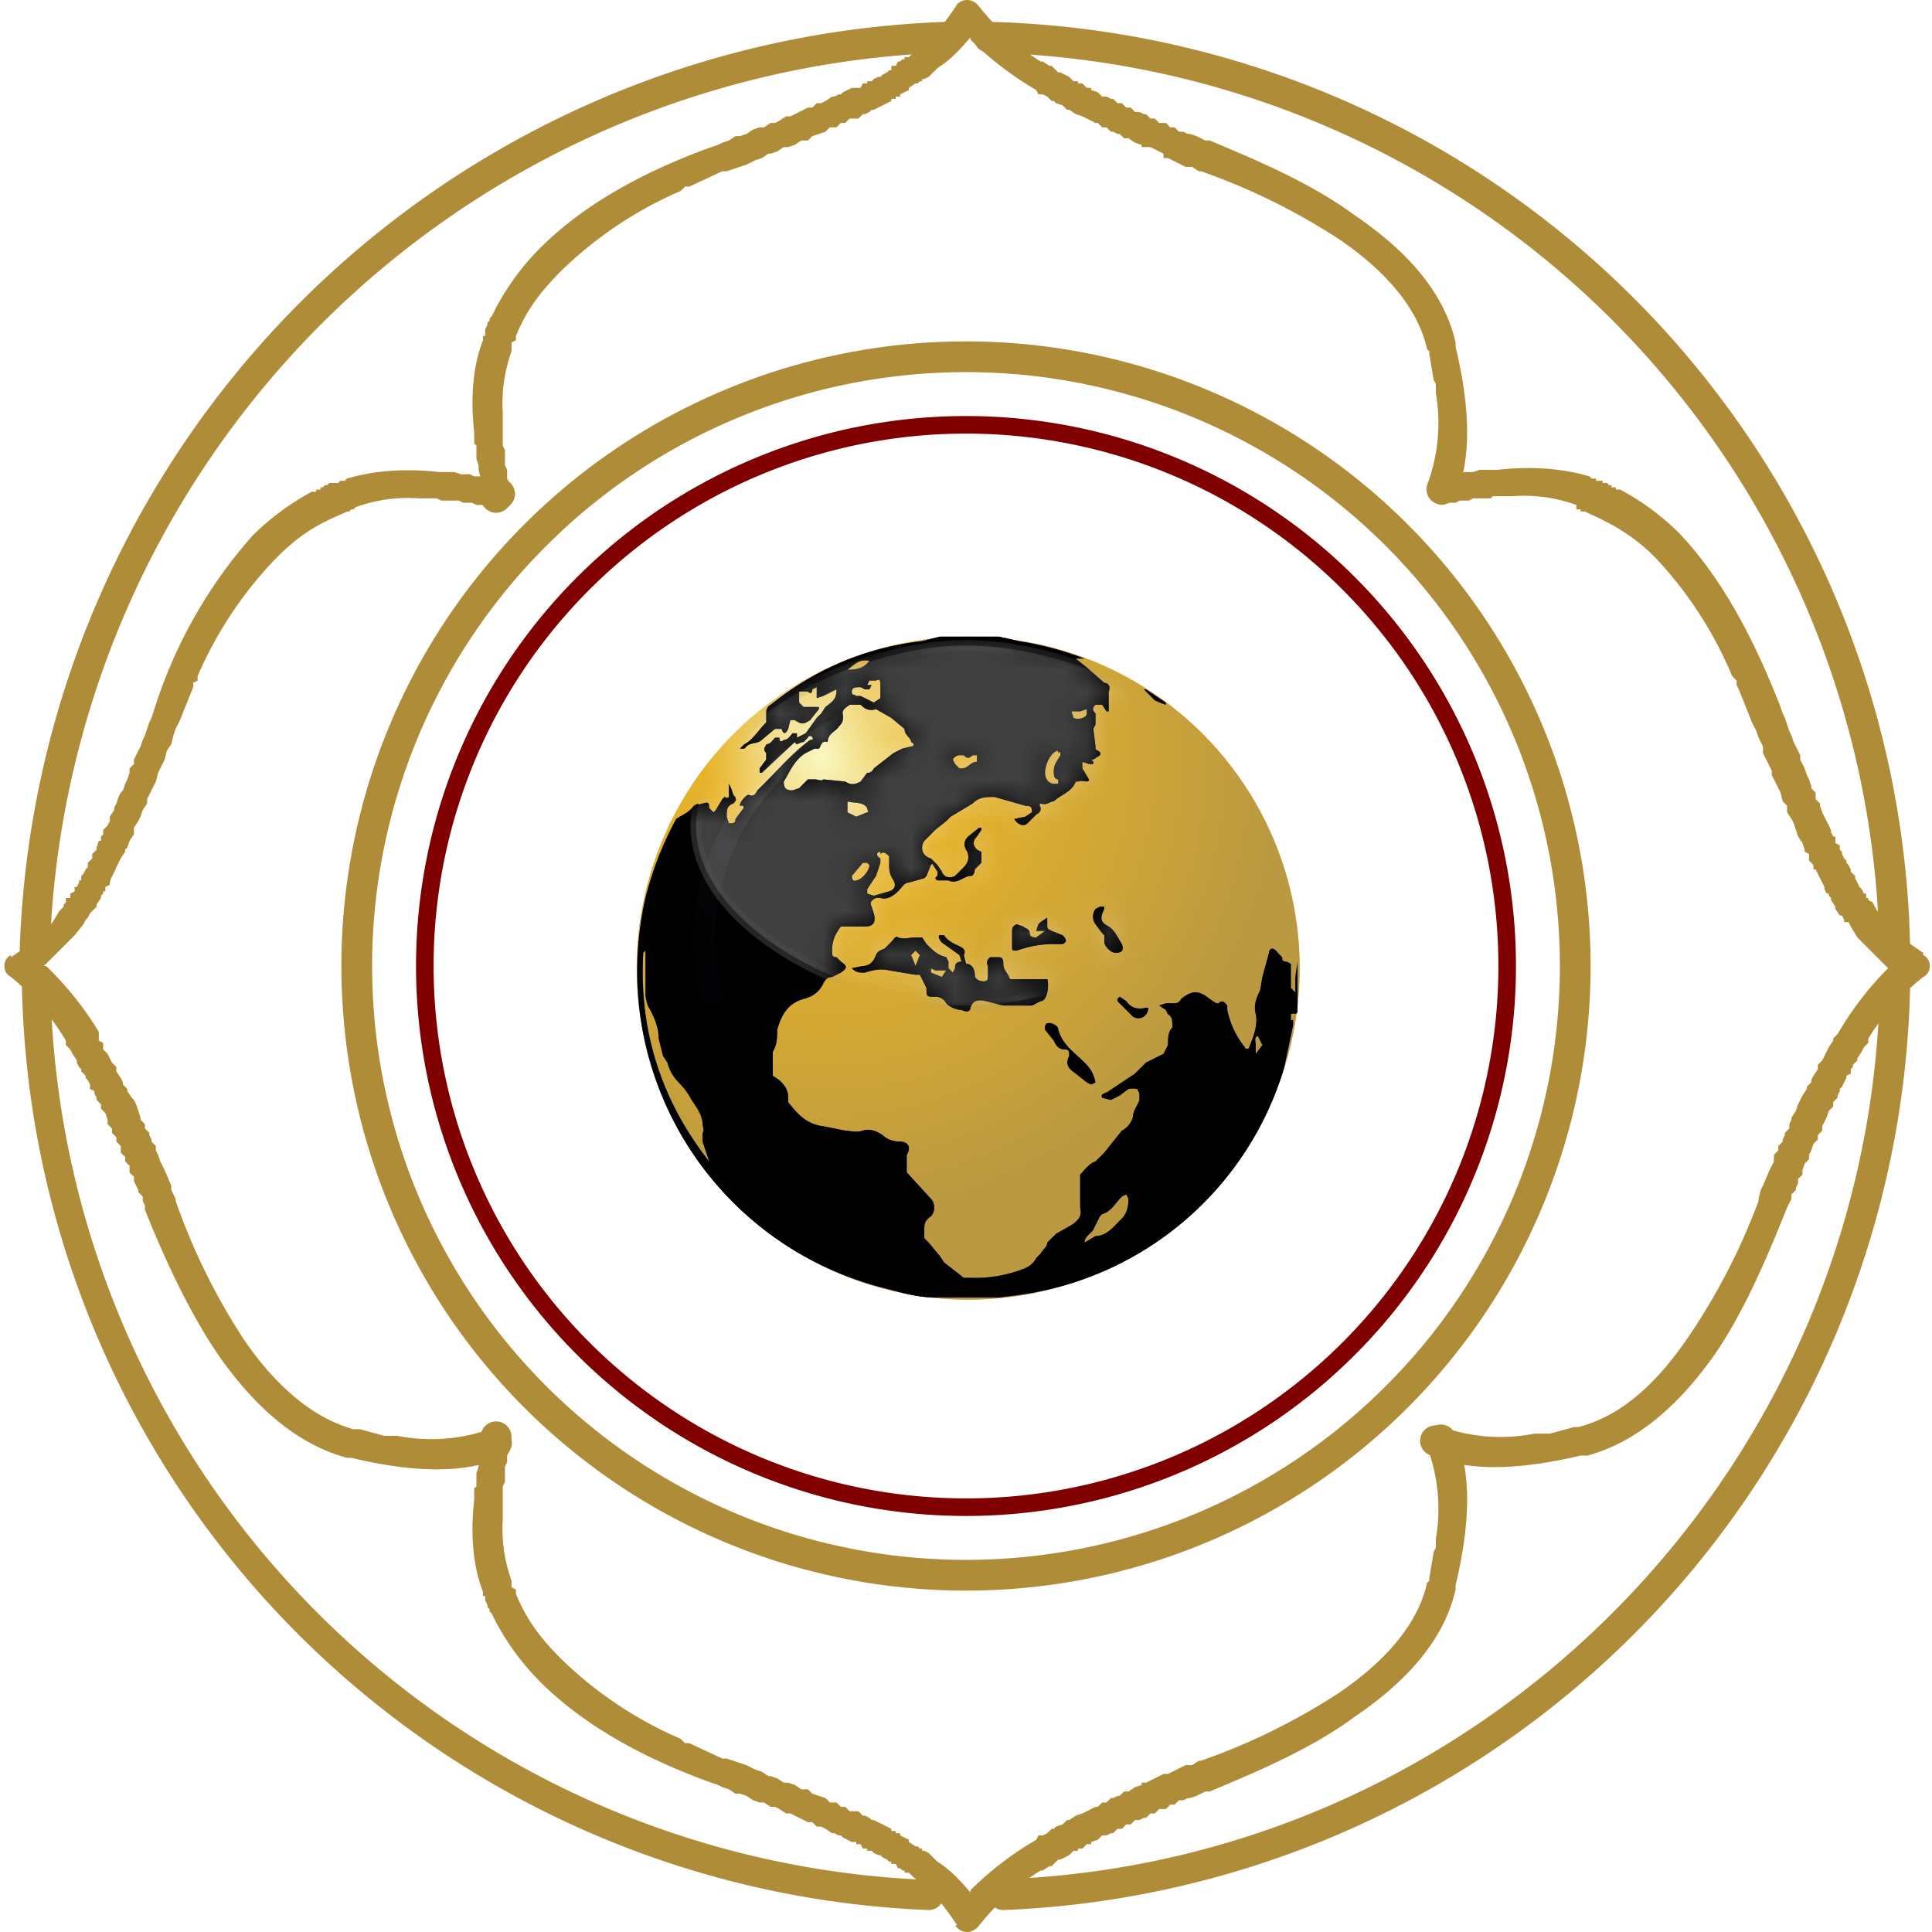 <svg xmlns="http://www.w3.org/2000/svg" xmlns:xlink="http://www.w3.org/1999/xlink" viewBox="0 0 88 88"><defs><radialGradient id="a" cx="28.2%" cy="18.4%" r="69%" fx="28.2%" fy="18.4%"><stop offset="0%" stop-color="#FAF8BF"/><stop offset="25.7%" stop-color="#E7B329"/><stop offset="100%" stop-color="#BA9941"/></radialGradient><radialGradient id="c" cx="49.2%" cy="50%" r="50%" fx="49.2%" fy="50%" gradientTransform="matrix(0 1 -1 0 1 0)"><stop offset="0%" stop-color="#0C0E2D"/><stop offset="88.4%" stop-color="#433387"/><stop offset="100%" stop-color="#7680D6"/></radialGradient><linearGradient id="e" x1="76.1%" x2="26.9%" y1="9.1%" y2="89.9%"><stop offset="0%" stop-color="#BCF0F3" stop-opacity=".1"/><stop offset="17.4%" stop-color="#D5F6F7"/><stop offset="46.9%" stop-color="#FFF"/><stop offset="100%" stop-color="#50429C" stop-opacity=".3"/></linearGradient><filter id="d" width="103.3%" height="103.3%" x="-1.7%" y="-1.7%" filterUnits="objectBoundingBox"><feGaussianBlur in="SourceAlpha" result="shadowBlurInner1" stdDeviation=".5"/><feOffset in="shadowBlurInner1" result="shadowOffsetInner1"/><feComposite in="shadowOffsetInner1" in2="SourceAlpha" k2="-1" k3="1" operator="arithmetic" result="shadowInnerInner1"/><feColorMatrix in="shadowInnerInner1" values="0 0 0 0 0 0 0 0 0 0 0 0 0 0 0.502 0 0 0 1 0"/></filter><path id="b" d="M22.3 25.4l-.2.1c-.3.3-.5.7-.9.8l-.1.1-.3.6c-.1.2-.4.3-.4.6l.5-.3c.5 0 .8-.4 1.2-.8.2-.2.3-.5.3-.9l-.1-.2zm-22-11c-.2 3.5.8 6.7 3 9.5L3 23v-.4c.1-.1 0-.3 0-.4 0-.4-.3-.8-.5-1.1a3 3 0 00-.5-.7c-.3-.3-.5-.6-.6-1l-.2-.3-.2-.8c0-.5-.2-1-.5-1.5l-.1-.4v-.8L.4 15v-.7zm18.5 3.2c.1 0 .4.1.4.3.2.7.7 1 1.2 1.5.3.3.4.5.5.9l-.2.1-.2-.1-.5-.4c-.3-.2-.5-.4-.3-.8 0-.2 0-.3-.2-.3-.3 0-.4-.2-.5-.4l-.4-.5c0-.2 0-.3.2-.3zm9.5.6c-.2 0-.1.3-.1.4v.4l.3-.4-.2-.4zM22 16.4l.3.2c.2.3.5.4.9.3h.1c0 .4-.4.6-.7.4l-.7-.7v-.1s0-.1 0 0zm-8-2.8c.2.3.5.4.7.5.2.1.3.2.2.4l.1.4c.3 0 .4.3.4.5s.2.3.4.3.2-.1.2-.3V15c-.1-.2 0-.3.1-.4h.3c.2 0 .3 0 .3.3s.2.4.3.7H18.7c.1.3 0 1-.3 1l-.4.2H16.7l-.8-.2c-.4-.1-.6 0-.7.3 0 .2-.2.2-.4.1-.2 0-.5-.1-.7-.3-.1-.2-.3-.3-.5-.3-.4 0-.4 0-.4-.4l-.3-.6h-.2l-1.2-.2c-.4-.1-.8 0-1.1.1-.3 0-.4 0-.6-.2l.5-.1c.3 0 .5-.2.6-.5.1-.2.2-.2.4-.3l.1-.1.2-.2c.1-.1.2-.3.3-.2.3.1.5 0 .8 0h.3l.2.3c.3.3.5.5.9.6l.1.2V15.1l.2.2.1-.2c0-.1 0-.3.3-.3l-.1-.3-.7-.5c-.2-.1-.3-.4-.2-.4h.4zm-.6 1.5v.2l.5.2.2-.3H14a8 8 0 00-.4 0zm-.7-.8l-.2.2.2.5.2-.5-.2-.2zm8.6-2v.1c-.2.4-.2.6.2.8.3.2.4.5.6.8.1.3 0 .4-.3.4-.2 0-.5-.3-.5-.5v-.3l-.1-.1-.3-.4a.6.6 0 010-.7l.2-.1h.2zm-2.6.5v.3c0 .2 0 .2.2.3l.5.2c.2.2.2.3 0 .4H19c-.6 0-1.1.1-1.7.3-.2 0-.2 0-.2-.2v-.6c0-.2 0-.3.2-.4l.3.1c.1.1.3.1.3.3 0 .2.2.2.3.2l.4-.3h-.4l.1-.3.1-.1.3-.2zm-7.6-3c-.2 0-.2.2 0 .3v.2l-.2.6-.4.6v.2l.3.1.7-.2c.3-.1.3-.3.2-.5-.2-.3-.2-.5-.2-.8V10c-.2-.2-.3-.2-.4-.1zm-.8.5l-.5.6s0 .3.2.2c.2 0 .6-.4.6-.7l-.1-.1h-.2zm-.7-2.9V8l.4.2.5-.2c.1 0 0-.1 0-.2-.2-.3-.6-.2-.9-.3zm.1-4.3c-.1.1-.4.2-.3.5 0 .2 0 .3-.2.5-.1.2-.5.3-.5.7-.3-.1-.3.2-.4.3h-.2l-.4.2c-.5.3-.7.8-1 1.3 0 .3.1.4.4.4l.3-.1.4-.4h.3c.2 0 .3.1.4 0l1 .1c.3.2.5.1.7 0l.3-.4c.1 0 .2 0 .3-.2l.9-.7.4-.2.4-.1c.1 0 .2-.1 0-.2 0-.2-.3-.3-.3-.6l-.6-.5-.7-.4c-.3.1-.5 0-.7-.2h-.5zm9.5 2.1c-.3 0-.6.6-.6 1 0 .3.2.5.4.5h.2v-.2c-.2 0-.2-.2-.2-.4 0-.3.2-.5.3-.7v-.1s0-.1-.1 0zm-4.5.2s-.2 0-.3.2l.1.2.2.2h.1c.3 0 .4-.3.7-.3v-.1-.2h-.2c-.2.2-.3.1-.4 0h-.2zm5.5-2H20h-.2l.1.3c.2.1.6 0 .6-.2v-.2zm3-1l.9.6v.1a4 4 0 01-.5-.2l-.5-.5zM10.9 2h-.3l-.1.2h.2l-.1.2h-.2l-.2-.1c-.2 0-.4 0-.4.2s.1.1.2.2h.2l.6.3.3-.2v-.5c0-.3 0-.4-.2-.3zm-1.3-.5c.3 0 .7 0 1-.4-.5-.1-.7.2-1 .4zM5.7 6.2h-.1V6l.3-.4v-.3c-.2-.2 0-.3 0-.4.2 0 .3-.2.4-.3h.2c0 .2.1.2.2.1.2 0 .3-.2.4-.3h.2v.2l.4-.2.5-.7.2-.2.2-.3c.4-.3.5-.4.5-.8l-.6.3-.3.1v-.3-.2l-.2.1c0 .2-.1.2-.2.1h-.4V3l.2.2h.7v.1l-.4.5c-.3.2-.4.2-.7 0H7l-.1.4c-.1.2-.2.3-.3 0h-.3l-.6.5c-.2.2-.5.1-.7.3l-.1.1h-.1-.1l.2-.2c.4-.2.6-.6 1-1v-.4c0-.1 0-.3.2-.4C8.1 1.5 10.4.5 13 .2l.8-.2h2.7l.9.2a14.5 14.5 0 013 .8H20l.5.4.8.7c.2 0 .3.2.2.4V3.4h-.1l-.2-.3h-.3c-.1.1-.2.2 0 .4V4l-.1.2.1.8v.1c0 .1.3.1.2.3l-.3.2c-.1 0-.1 0 0 .1v.1h-.2l-.3-.1V6l.3.5c0 .2-.3 0-.5.1H20c-.2.5-.7.6-1 .9-.2 0-.3.2-.6.1 0 0-.1 0 0 .2 0 .1 0 .2-.2.3l-.1.1-.3.3c-.2.2-.5 0-.6-.2l.5-.1.3-.2c0-.2 0-.3-.3-.3l-1.4-.4c-.4 0-.7 0-1 .3l-1 .6-.2.2-.5.4-.5.5c-.2.3-.1.7.3.8l.3.3.2.3c.1.3.4.3.6.2l.4-.4c.2-.2.3-.5.1-.8-.1-.2-.1-.4.1-.6l.5-.4h.1v.1l-.2.3c-.2.2-.2.4 0 .6l.2.1v.5l-.3.3s0 .3-.2.3c-.3 0-.6.4-1 .2h-.5s-.2-.1 0-.2v-.2l-.2-.3c0-.1-.1 0-.1 0l-.2.5-.1.1-.7.2c-.2 0-.3.2-.5.4s-.5.4-.8.3h-.2c-.2.1-.3.2-.2.4l.1.3c.1.4 0 .6-.4.6H9.3c-.3.4-.4.7-.4 1.1 0 .2 0 .3.2.3l.2.2c.3.2.3.3 0 .5l-.4.2c-.2 0-.3.1-.4.3-.2.4-.5.6-.9.7-.7.2-1 .7-1.2 1.4 0 .3 0 .7-.2 1V20l.3.2c.2.2.4.4.4.8v.2c.4.5.8 1 1.6 1.1l1 .2c.2 0 .5.1.8 0 .3-.1.6 0 .9.2.2.2.5.3.8.3.4 0 .5.3.3.6v.2.6l1.1 1.2c.2.2.2.6 0 .8-.3.2-.3.4-.3.6V27.4l.2.2.5.6.2.3.9.7h.3a6 6 0 002.4-.4c.3-.1.5-.3.6-.5l.2-.2c.1-.2.3-.3.3-.5l.4-.4.7-.4c.3-.2.5-.4.4-.8v-1.5c.2-.2.4-.5.7-.6l.4-.4.8-1c.2-.1.4-.3.5-.6 0-.3.2-.5.3-.8v-.3l-.1-.2a1 1 0 00-.4 0l-.4.3-.4.2-.4-.1c-.1-.2.2-.2.3-.3l1.2-.8.2-.2.3-.3.8-.4.2-.4c0-.3 0-.6.2-.8 0-.3 0-.5-.2-.6l-.1-.2-.3-.2.3-.1h.2c.3 0 .4 0 .5-.2.5-.4.8-.4 1.3 0l.3.2h.1c.2-.2.3 0 .4.1v.2a4 4 0 00.8 1.7c0 .1.2.1.2 0 .2-.5.4-1 .3-1.5-.1-.4 0-.7.2-1.1l.1-.6.3-1.1c0-.2.2-.3.4 0l.2.2c0 .1 0 .2.2.2l.2.1V16l.2.2V16v-.5l.1-.7V17c0 .3-.2.1-.3.2v.3s.1-.1.1 0v.2l-.4 1.9a14.7 14.7 0 01-12.2 10.4l-.8.1H13.7h-.1c-.9 0-1.8-.3-2.6-.5A14.9 14.9 0 01.4 11.9a15.3 15.3 0 011.4-3.6c.3-.2.6-.3.8-.6l.2-.1c0 .1.1 0 .2 0 .3-.1.3 0 .3.2l.2.2.1-.1.3-.5.1-.1c.2.1.2 0 .2-.1v-.3-.2l.1.2.1.3c.2.2.1.3 0 .4-.3.1-.3.3-.3.6l.1.3c.2 0 .3 0 .3-.2l.3-.4c.1-.1.1-.2 0-.2h-.1c0-.2.3-.5.4-.5.2.1.3 0 .4-.2l.3-.3c.7-.7 1.3-1.4 2.1-2 0 0 .2 0 .1-.1 0-.1-.2-.1-.2 0l-.2.2c-.2 0-.3.2-.4 0L5.7 6.2z"/></defs><g fill="none" fill-rule="evenodd"><path fill="#AF8C38" fill-rule="nonzero" d="M86.3 44.4c.4 0 .7.4.7.7A43 43 0 0145.7 87a.7.7 0 010-1.4c21.6-.8 39-18.2 39.9-39.8V45c0-.4.3-.7.7-.7zm-84 .7a41.6 41.6 0 0039.4 40.5h.6a.7.7 0 010 1.4A43 43 0 011 45a.7.7 0 011.4 0zM43.7 1.7c0 .4-.3.7-.7.7A42.3 42.3 0 002.3 42.5v.7a.7.7 0 11-1.4 0A43.7 43.7 0 0143 1c.4 0 .7.3.7.7zm1.5-.7A43 43 0 0187 43a.7.7 0 01-1.4 0A41.6 41.6 0 0045.1 2.4.7.7 0 0145 1z"/><path fill="#AF8C38" fill-rule="nonzero" stroke="#AF8C38" stroke-width=".5" d="M44 15.8a28.2 28.2 0 100 56.4 28.2 28.2 0 000-56.4zm0 .9a27.3 27.3 0 110 54.6 27.3 27.3 0 010-54.6z"/><path fill="maroon" fill-rule="nonzero" stroke="maroon" stroke-width=".5" d="M44 19.2a24.8 24.8 0 100 49.6 24.8 24.8 0 000-49.6zm0 .3a24.5 24.5 0 110 49 24.5 24.5 0 010-49z"/><g fill="#AF8C38" fill-rule="nonzero"><path d="M43.5.3c.3-.4.8-.4 1.1 0a10.9 10.9 0 002.8 2.5h.1l.3.2h.1l.3.3h.1l.2.1.2.1.2.2h.2v.1h.2l.2.2h.2v.1l.3.1.2.2h.2l.2.1h.1l.2.2h.2l.2.2h.2l.2.2h.2l.2.1h.1l.2.2h.2l.2.2H53.1l.2.2h.2l.2.2h.2l.2.1h.1l.3.1.2.1.2.1h.2c2.4 1 4.7 2 6.6 3.4 2.5 1.7 4.1 3.6 4.6 5.8v.2c.7 2.9.7 5.2 0 6.8a.7.7 0 01-1.3-.5 8 8 0 00.4-4.2V17.6v-.1l-.1-.2-.2-1.2V16l-.1-.1c-.4-1.8-1.8-3.5-4-5a29 29 0 00-6.3-3.1h-.1l-.3-.2H54l-.8-.4h-.2L53 7l-.2-.1-.2-.1-.2-.1H52v-.1l-.3-.1-.3-.2h-.2l-.2-.2h-.1l-.2-.1h-.1l-.2-.2h-.2l-.2-.2h-.1l-.2-.1-.2-.1-.2-.1-.3-.1-.3-.2h-.1l-.2-.2-.3-.1-.1-.1h-.1l-.2-.2-.2-.1h-.2l-.1-.2a14.7 14.7 0 01-3-2.3v-.1c-.5.6-1 1.1-1.5 1.4l-.4.4-.2.1H42v.1h-.1l-.1.1h-.1l-.3.2v.1l-.4.2H41v.1h-.2v.1h-.2v.1l-.8.4h-.1l-.1.1-.2.1h-.1l-.2.2H38.7l-.2.2h-.2l-.2.2h-.3l-.2.2-.3.1-.3.1-.2.2h-.3l-.3.2-.3.1h-.2l-.3.2-.3.1H35l-.3.2-.3.1-.4.2-.3.1-.3.1-.3.1h-.2l-1.5.7h-.2l-.2.2H31a18 18 0 00-5.4 3.6c-1 1-1.6 1.8-2.1 3v.2l-.2.1V16a7 7 0 00-.4 2.8V20.3l.1.2V21.2l.1.2v.4l.1.2V22.3a.7.7 0 11-1.3.3V22 21.8l-.1-.4v-.2l-.1-.3v-.2-.4l-.1-.1V20 19.7c-.2-1.8 0-3.2.4-4.2v-.2h.1V15l.1-.2v-.1l.1-.1v-.1l.1-.1.1-.2.1-.2a11.6 11.6 0 012-2.7c1.7-1.7 4.2-3.3 7.8-4.6l.3-.1.2-.1.3-.1.3-.2h.2l.3-.1.3-.2.3-.1h.2l.3-.2h.2l.2-.1.3-.2h.2l.2-.1.2-.1.2-.1.2-.1h.2l.2-.2h.2l.2-.1.3-.2h.1l.2-.1h.1l.1-.1.2-.1.2-.1h.2V4h.2l.1-.2h.2v-.1h.2l.1-.1.2-.1h.1l.1-.1.2-.1.1-.1h.1V3h.2l.1-.2h.1l.1-.1h.1v-.1h.2l.2-.2.4-.3c.5-.4 1-1 1.6-1.9zM43.5 87.7c.3.4.8.4 1.1 0a10.9 10.9 0 012.8-2.5h.1l.3-.2h.1l.3-.3h.1l.2-.1.2-.1.2-.2h.2v-.1h.2l.2-.2h.2v-.1l.3-.1.2-.2h.2l.2-.1h.1l.2-.2h.2l.2-.2h.2l.2-.2h.2l.2-.1h.1l.2-.2h.2l.2-.2H53.1l.2-.2h.2l.2-.2h.2l.2-.1h.1l.3-.1.2-.1.2-.1h.2c2.4-1 4.7-2 6.6-3.4 2.5-1.7 4.1-3.6 4.6-5.8v-.2c.7-2.9.7-5.2 0-6.8a.7.7 0 10-1.3.5 8 8 0 01.4 4.2v.4l-.1.2-.2 1.2v.1l-.1.1c-.4 1.8-1.8 3.5-4 5a29 29 0 01-6.3 3.1h-.1l-.3.2H54l-.8.4h-.2l-.2.1-.2.1-.2.1-.2.1H52v.1l-.3.1-.3.2h-.2l-.2.2h-.1l-.2.1h-.1l-.2.2h-.2l-.2.2h-.1l-.2.1-.2.1-.2.1-.3.1-.3.2h-.1l-.2.2-.3.1-.1.1h-.1l-.2.2-.2.1h-.2l-.1.2a14.7 14.7 0 00-3 2.3v.1c-.5-.6-1-1.1-1.5-1.4l-.4-.4-.2-.1H42v-.1h-.1l-.1-.1h-.1l-.3-.2v-.1l-.4-.2H41v-.1h-.2v-.1h-.2v-.1l-.8-.4h-.1l-.1-.1-.2-.1h-.1l-.2-.2H38.7l-.2-.2h-.2l-.2-.2h-.3l-.2-.2-.3-.1-.3-.1-.2-.2h-.3l-.3-.2-.3-.1h-.2l-.3-.2-.3-.1H35l-.3-.2-.3-.1-.4-.2-.3-.1-.3-.1-.3-.1h-.2l-1.5-.7h-.2l-.2-.2H31a18 18 0 01-5.4-3.6c-1-1-1.6-1.8-2.1-3v-.2l-.2-.1V72 72a7 7 0 01-.4-2.8V69v-.2-1.1l.1-.2V66.8l.1-.2V66.4v-.1l.1-.2v-.2-.1a.7.7 0 10-1.3-.3v.7l-.1.4v.2l-.1.3V67.7l-.1.1v.5c-.2 1.8 0 3.2.4 4.2v.2h.1v.2l.1.2v.1l.1.1v.1l.1.1.1.2.1.2a11.6 11.6 0 002 2.7c1.7 1.7 4.2 3.3 7.8 4.6l.3.1.2.1.3.1.3.2h.2l.3.1.3.2.3.1h.2l.3.2h.2l.2.1.3.2h.2l.2.1.2.1.2.1.2.1h.2l.2.2h.2l.2.1.3.2h.1l.2.1h.1l.1.1.2.1.2.1h.2v.1h.2l.1.2h.2v.1h.2l.1.1.2.1h.1l.1.1.2.1.1.1h.1v.1h.2l.1.2h.1l.1.1h.1v.1h.2l.2.2.4.3c.5.4 1 1 1.6 1.9z"/><path d="M87.6 43.5c.4.2.4.8 0 1a10.9 10.9 0 00-2.5 2.8v.2l-.2.2-.1.2-.2.3v.1l-.2.2v.1l-.1.1v.2l-.2.1v.1l-.1.2-.1.2-.1.1v.1l-.1.2v.1l-.2.2v.2l-.2.2-.1.3-.1.2-.1.2v.2l-.2.2v.2l-.2.2-.1.3-.1.2v.2l-.2.2-.1.3v.2l-.2.2v.2l-.1.2v.1l-.2.2v.2l-.1.2-.1.2c-1 2.5-2 4.8-3.3 6.7-1.7 2.4-3.6 4-5.8 4.6H72c-3 .7-5.2.7-6.8 0a.7.7 0 11.5-1.3 8 8 0 004.2.3H70.6l1.1-.3h.2c1.9-.5 3.5-1.9 5-4.1a29 29 0 003.2-6.2v-.1l.1-.4.1-.2.3-.7.1-.2.1-.2v-.3l.2-.2v-.2l.2-.2v-.1l.1-.2v-.1l.2-.2v-.2l.1-.2v-.1l.2-.3.1-.3.1-.2.1-.2.2-.3v-.1l.2-.2v-.1l.1-.2.2-.3v-.2l.2-.2.1-.2.1-.2.1-.2.2-.3v-.1l.2-.2a14.7 14.7 0 012.3-3l-1.4-1.4-.3-.5-.1-.2H84v-.1l-.1-.2h-.1l-.2-.3v-.1l-.2-.3v-.1l-.1-.1v-.1h-.1l-.1-.2v-.1l-.4-.8h-.1v-.2l-.2-.2v-.3l-.2-.1v-.1l-.1-.3-.2-.3-.1-.3-.1-.3-.1-.2-.2-.3v-.3l-.2-.2-.1-.4-.1-.2-.1-.2-.2-.4v-.2l-.1-.2-.1-.2-.2-.4V34l-.2-.4-.1-.3-.1-.2-.1-.2-.6-1.5-.1-.2V31l-.2-.2a18 18 0 00-3.5-5.4c-1-1-1.9-1.5-3-2l-.2-.1H72v-.1h-.2V23a7 7 0 00-2.9-.4H69 68.6h-.2H68l-.1.1h-.8l-.2.1h-.4l-.2.1h-.1H66l-.3.1a.7.7 0 01-.3-1.3h.4l.3-.1h.4l.2-.1h.4l.3-.1h.8c1.8-.2 3.2 0 4.2.3l.1.1h.2v.1H73v.1h.2l.1.1h.1v.1h.2v.1h.2a11.6 11.6 0 012.7 2c1.7 1.8 3.2 4.3 4.6 7.9l.1.3.1.2.1.3.1.3.1.2.1.3.1.2.2.4v.2l.1.2.1.2.1.3.1.2.1.3v.1l.2.2v.3l.2.2v.1l.1.3.1.2.1.2.1.2.1.2v.1l.1.2h.1v.3l.2.1v.2l.1.1v.1l.1.2.1.1v.1l.1.1.1.2v.1l.2.2v.1l.1.2.1.2.1.1.1.2h.1v.2h.1v.1l.2.1.1.2.3.5c.4.5 1 1 1.9 1.6zM.5 43.5c-.4.2-.4.8 0 1A10.9 10.9 0 013 47.4v.2l.2.2.1.2.2.3v.1l.1.2.1.1v.1l.2.2v.1l.1.1.1.2v.2l.2.1v.1l.1.2v.1l.2.2v.2l.2.2.1.3v.2l.2.2v.2l.2.2v.2l.2.2v.3l.2.2v.2l.2.2v.3l.2.2v.2l.1.2.1.2v.1l.2.2v.2l.1.2v.2c1 2.5 2.1 4.8 3.4 6.7 1.7 2.4 3.6 4 5.8 4.6h.2c2.9.7 5.2.7 6.8 0a.7.7 0 10-.5-1.3 8 8 0 01-4.2.3H17.8 17.5l-1.1-.3h-.2-.1c-1.8-.5-3.5-1.9-5-4.1A29 29 0 018 54.7v-.1l-.2-.4V54l-.3-.7-.1-.2-.1-.2-.1-.3-.1-.2v-.2l-.2-.2v-.1l-.1-.2v-.1l-.2-.2v-.2l-.2-.2v-.1l-.1-.3-.1-.3-.1-.2L6 50l-.2-.3v-.1l-.2-.2v-.1l-.1-.2-.2-.3v-.2l-.2-.2-.1-.2-.1-.2-.2-.2v-.3l-.2-.1V47a14.7 14.7 0 00-2.4-3H2l1.4-1.4.4-.5.1-.2.1-.1.1-.2.3-.3v-.1l.2-.3v-.1l.1-.1v-.1h.1v-.2l.2-.1c0-.3.2-.5.3-.8l.1-.2.1-.2.2-.3v-.1l.1-.1.1-.3.2-.3v-.3l.2-.3.1-.2.1-.3.2-.3v-.2l.2-.4.1-.2.1-.2.1-.4.1-.2.1-.2.1-.2.1-.4.2-.3.1-.4.1-.3.1-.2.1-.2.6-1.5v-.2L9 31v-.2a18 18 0 013.6-5.4c1-1 1.8-1.5 3-2l.2-.1h.1l.1-.1h.1l.1-.1a7 7 0 012.9-.4h.8l.2.1h.8l.2.1h.4l.2.1h.4l.2.1h.1a.7.7 0 10.3-1.3h-.4-.1l-.2-.1h-.4l-.2-.1H21l-.3-.1h-.2H20.2 20c-1.8-.2-3.2 0-4.2.3l-.1.1h-.2l-.1.1H15l-.1.1h-.1l-.1.1h-.1v.1h-.2v.1h-.2a11.6 11.6 0 00-2.7 2A21.8 21.8 0 007 32.4l-.1.3-.1.2-.1.3-.1.3-.1.2-.1.3-.1.2-.2.4v.2l-.2.2v.2l-.1.3-.1.2-.1.3-.1.1-.1.2-.1.3-.1.2v.1l-.2.3v.2l-.1.2-.2.2v.2l-.1.1v.2h-.1l-.1.3v.1l-.2.2v.2l-.2.2v.2l-.1.1-.1.2-.1.1v.2h-.1v.1l-.1.2h-.1v.2l-.2.1v.2H3v.2H3l-.1.1v.1l-.2.2-.3.5c-.4.5-1 1-1.9 1.6z"/></g><g transform="translate(29 29)"><circle cx="15.1" cy="15.1" r="15.1" fill="#F2CC8F"/><path fill="navy" d="M22.3 25.4l-.2.1c-.3.3-.5.7-.9.8l-.1.1-.3.6c-.1.2-.4.3-.4.6l.5-.3c.5 0 .8-.4 1.2-.8.2-.2.3-.5.3-.9l-.1-.2zm-22-11c-.2 3.5.8 6.7 3 9.5L3 23v-.4c.1-.1 0-.3 0-.4 0-.4-.3-.8-.5-1.1a3 3 0 00-.5-.7c-.3-.3-.5-.6-.6-1l-.2-.3-.2-.8c0-.5-.2-1-.5-1.5l-.1-.4v-.8L.4 15v-.7zm18.5 3.2c.1 0 .4.1.4.3.2.7.7 1 1.2 1.5.3.3.4.5.5.9l-.2.1-.2-.1-.5-.4c-.3-.2-.5-.4-.3-.8 0-.2 0-.3-.2-.3-.3 0-.4-.2-.5-.4l-.4-.5c0-.2 0-.3.2-.3zm9.5.6c-.2 0-.1.3-.1.4v.4l.3-.4-.2-.4zM22 16.4l.3.2c.2.3.5.4.9.3h.1c0 .4-.4.6-.7.4l-.7-.7v-.1s0-.1 0 0zm-8-2.8c.2.3.5.4.7.5.2.1.3.2.2.4l.1.4c.3 0 .4.3.4.5s.2.3.4.3.2-.1.2-.3V15c-.1-.2 0-.3.1-.4h.3c.2 0 .3 0 .3.3s.2.4.3.7H18.7c.1.3 0 1-.3 1l-.4.2H16.7l-.8-.2c-.4-.1-.6 0-.7.3 0 .2-.2.2-.4.1-.2 0-.5-.1-.7-.3-.1-.2-.3-.3-.5-.3-.4 0-.4 0-.4-.4l-.3-.6h-.2l-1.2-.2c-.4-.1-.8 0-1.1.1-.3 0-.4 0-.6-.2l.5-.1c.3 0 .5-.2.6-.5.1-.2.2-.2.4-.3l.1-.1.2-.2c.1-.1.2-.3.3-.2.3.1.5 0 .8 0h.3l.2.3c.3.3.5.5.9.6l.1.2V15.1l.2.2.1-.2c0-.1 0-.3.3-.3l-.1-.3-.7-.5c-.2-.1-.3-.4-.2-.4h.4zm-.6 1.5v.2l.5.2.2-.3H14a8 8 0 00-.4 0zm-.7-.8l-.2.2.2.5.2-.5-.2-.2zm8.6-2v.1c-.2.4-.2.6.2.8.3.2.4.5.6.8.1.3 0 .4-.3.4-.2 0-.5-.3-.5-.5v-.3l-.1-.1-.3-.4a.6.6 0 010-.7l.2-.1h.2zm-2.6.5v.3c0 .2 0 .2.2.3l.5.2c.2.2.2.3 0 .4H19c-.6 0-1.1.1-1.7.3-.2 0-.2 0-.2-.2v-.6c0-.2 0-.3.2-.4l.3.1c.1.1.3.1.3.3 0 .2.2.2.3.2l.4-.3h-.4l.1-.3.1-.1.3-.2zm-7.6-3c-.2 0-.2.2 0 .3v.2l-.2.6-.4.6v.2l.3.1.7-.2c.3-.1.3-.3.2-.5-.2-.3-.2-.5-.2-.8V10c-.2-.2-.3-.2-.4-.1zm-.8.5l-.5.6s0 .3.2.2c.2 0 .6-.4.6-.7l-.1-.1h-.2zm-.7-2.9V8l.4.2.5-.2c.1 0 0-.1 0-.2-.2-.3-.6-.2-.9-.3zm.1-4.3c-.1.1-.4.2-.3.5 0 .2 0 .3-.2.5-.1.2-.5.3-.5.7-.3-.1-.3.2-.4.3h-.2l-.4.2c-.5.3-.7.8-1 1.3 0 .3.1.4.4.4l.3-.1.4-.4h.3c.2 0 .3.1.4 0l1 .1c.3.2.5.1.7 0l.3-.4c.1 0 .2 0 .3-.2l.9-.7.4-.2.4-.1c.1 0 .2-.1 0-.2 0-.2-.3-.3-.3-.6l-.6-.5-.7-.4c-.3.1-.5 0-.7-.2h-.5zm9.5 2.1c-.3 0-.6.6-.6 1 0 .3.2.5.4.5h.2v-.2c-.2 0-.2-.2-.2-.4 0-.3.2-.5.3-.7v-.1s0-.1-.1 0zm-4.5.2s-.2 0-.3.2l.1.2.2.2h.1c.3 0 .4-.3.7-.3v-.1-.2h-.2c-.2.2-.3.1-.4 0h-.2zm5.5-2H20h-.2l.1.3c.2.1.6 0 .6-.2v-.2zm3-1l.9.6v.1a4 4 0 01-.5-.2l-.5-.5zM10.9 2h-.3l-.1.2h.2l-.1.2h-.2l-.2-.1c-.2 0-.4 0-.4.2s.1.1.2.2h.2l.6.3.3-.2v-.5c0-.3 0-.4-.2-.3zm-1.3-.5c.3 0 .7 0 1-.4-.5-.1-.7.2-1 .4zM5.7 6.2h-.1V6l.3-.4v-.3c-.2-.2 0-.3 0-.4.2 0 .3-.2.4-.3h.2c0 .2.1.2.2.1.2 0 .3-.2.4-.3h.2v.2l.4-.2.5-.7.2-.2.2-.3c.4-.3.5-.4.5-.8l-.6.3-.3.1v-.3-.2l-.2.1c0 .2-.1.2-.2.1h-.4V3l.2.2h.7v.1l-.4.5c-.3.2-.4.2-.7 0H7l-.1.4c-.1.2-.2.3-.3 0h-.3l-.6.5c-.2.2-.5.1-.7.3l-.1.1h-.1-.1l.2-.2c.4-.2.6-.6 1-1v-.4c0-.1 0-.3.2-.4C8.1 1.5 10.4.5 13 .2l.8-.2h2.7l.9.2a14.5 14.5 0 013 .8H20l.5.4.8.7c.2 0 .3.2.2.4V3.4h-.1l-.2-.3h-.3c-.1.1-.2.2 0 .4V4l-.1.2.1.8v.1c0 .1.3.1.2.3l-.3.2c-.1 0-.1 0 0 .1v.1h-.2l-.3-.1V6l.3.5c0 .2-.3 0-.5.1H20c-.2.5-.7.6-1 .9-.2 0-.3.2-.6.1 0 0-.1 0 0 .2 0 .1 0 .2-.2.3l-.1.1-.3.3c-.2.2-.5 0-.6-.2l.5-.1.3-.2c0-.2 0-.3-.3-.3l-1.4-.4c-.4 0-.7 0-1 .3l-1 .6-.2.2-.5.4-.5.5c-.2.3-.1.7.3.8l.3.3.2.3c.1.3.4.3.6.2l.4-.4c.2-.2.3-.5.1-.8-.1-.2-.1-.4.1-.6l.5-.4h.1v.1l-.2.3c-.2.2-.2.4 0 .6l.2.1v.5l-.3.3s0 .3-.2.3c-.3 0-.6.4-1 .2h-.5s-.2-.1 0-.2v-.2l-.2-.3c0-.1-.1 0-.1 0l-.2.5-.1.1-.7.2c-.2 0-.3.2-.5.4s-.5.4-.8.3h-.2c-.2.1-.3.2-.2.4l.1.3c.1.4 0 .6-.4.6H9.3c-.3.4-.4.7-.4 1.1 0 .2 0 .3.2.3l.2.2c.3.2.3.3 0 .5l-.4.2c-.2 0-.3.1-.4.3-.2.4-.5.6-.9.7-.7.2-1 .7-1.2 1.4 0 .3 0 .7-.2 1V20l.3.2c.2.2.4.4.4.8v.2c.4.5.8 1 1.6 1.1l1 .2c.2 0 .5.1.8 0 .3-.1.6 0 .9.2.2.2.5.3.8.3.4 0 .5.3.3.6v.2.6l1.1 1.2c.2.2.2.6 0 .8-.3.2-.3.4-.3.6V27.4l.2.2.5.6.2.3.9.7h.3a6 6 0 002.4-.4c.3-.1.5-.3.6-.5l.2-.2c.1-.2.3-.3.3-.5l.4-.4.7-.4c.3-.2.5-.4.4-.8v-1.5c.2-.2.4-.5.7-.6l.4-.4.8-1c.2-.1.4-.3.5-.6 0-.3.2-.5.3-.8v-.3l-.1-.2a1 1 0 00-.4 0l-.4.3-.4.2-.4-.1c-.1-.2.2-.2.3-.3l1.2-.8.2-.2.3-.3.8-.4.2-.4c0-.3 0-.6.2-.8 0-.3 0-.5-.2-.6l-.1-.2-.3-.2.3-.1h.2c.3 0 .4 0 .5-.2.5-.4.8-.4 1.3 0l.3.2h.1c.2-.2.3 0 .4.1v.2a4 4 0 00.8 1.7c0 .1.2.1.2 0 .2-.5.4-1 .3-1.5-.1-.4 0-.7.2-1.1l.1-.6.3-1.1c0-.2.2-.3.4 0l.2.2c0 .1 0 .2.2.2l.2.1V16l.2.2V16v-.5l.1-.7V17c0 .3-.2.1-.3.2v.3s.1-.1.1 0v.2l-.4 1.9a14.7 14.7 0 01-12.2 10.4l-.8.1H13.7h-.1c-.9 0-1.8-.3-2.6-.5A14.9 14.9 0 01.4 11.9a15.3 15.3 0 011.4-3.6c.3-.2.6-.3.8-.6l.2-.1c0 .1.1 0 .2 0 .3-.1.3 0 .3.2l.2.2.1-.1.3-.5.1-.1c.2.1.2 0 .2-.1v-.3-.2l.1.2.1.3c.2.2.1.3 0 .4-.3.1-.3.3-.3.6l.1.3c.2 0 .3 0 .3-.2l.3-.4c.1-.1.1-.2 0-.2h-.1c0-.2.3-.5.4-.5.2.1.3 0 .4-.2l.3-.3c.7-.7 1.3-1.4 2.1-2 0 0 .2 0 .1-.1 0-.1-.2-.1-.2 0l-.2.2c-.2 0-.3.2-.4 0L5.7 6.2z"/></g><g transform="translate(29 29)"><circle cx="15.1" cy="15.1" r="15.1" fill="url(#a)"/><mask id="f" fill="#fff"><use xlink:href="#b"/></mask><use fill="url(#c)" xlink:href="#b"/><use fill="#000" filter="url(#d)" xlink:href="#b"/><path fill="url(#e)" fill-rule="nonzero" d="M13.8 2.6a.5.5 0 010 1 10.1 10.1 0 00-9.9 12.6c0 .3 0 .6-.4.6a.5.5 0 01-.6-.3A11.3 11.3 0 0113.8 2.6z" mask="url(#f)" opacity=".3"/><path fill="#FFF" stroke="#979797" stroke-width=".5" d="M15 16.8c5.3 0 12.8-3.6 12.8-8.2C27.8 4.1 20.3.4 15 .4 9.8.4 2.7 4.1 2.7 8.6c0 4.6 7.1 8.2 12.3 8.2z" mask="url(#f)" opacity=".5" style="mix-blend-mode:overlay"/></g></g></svg>